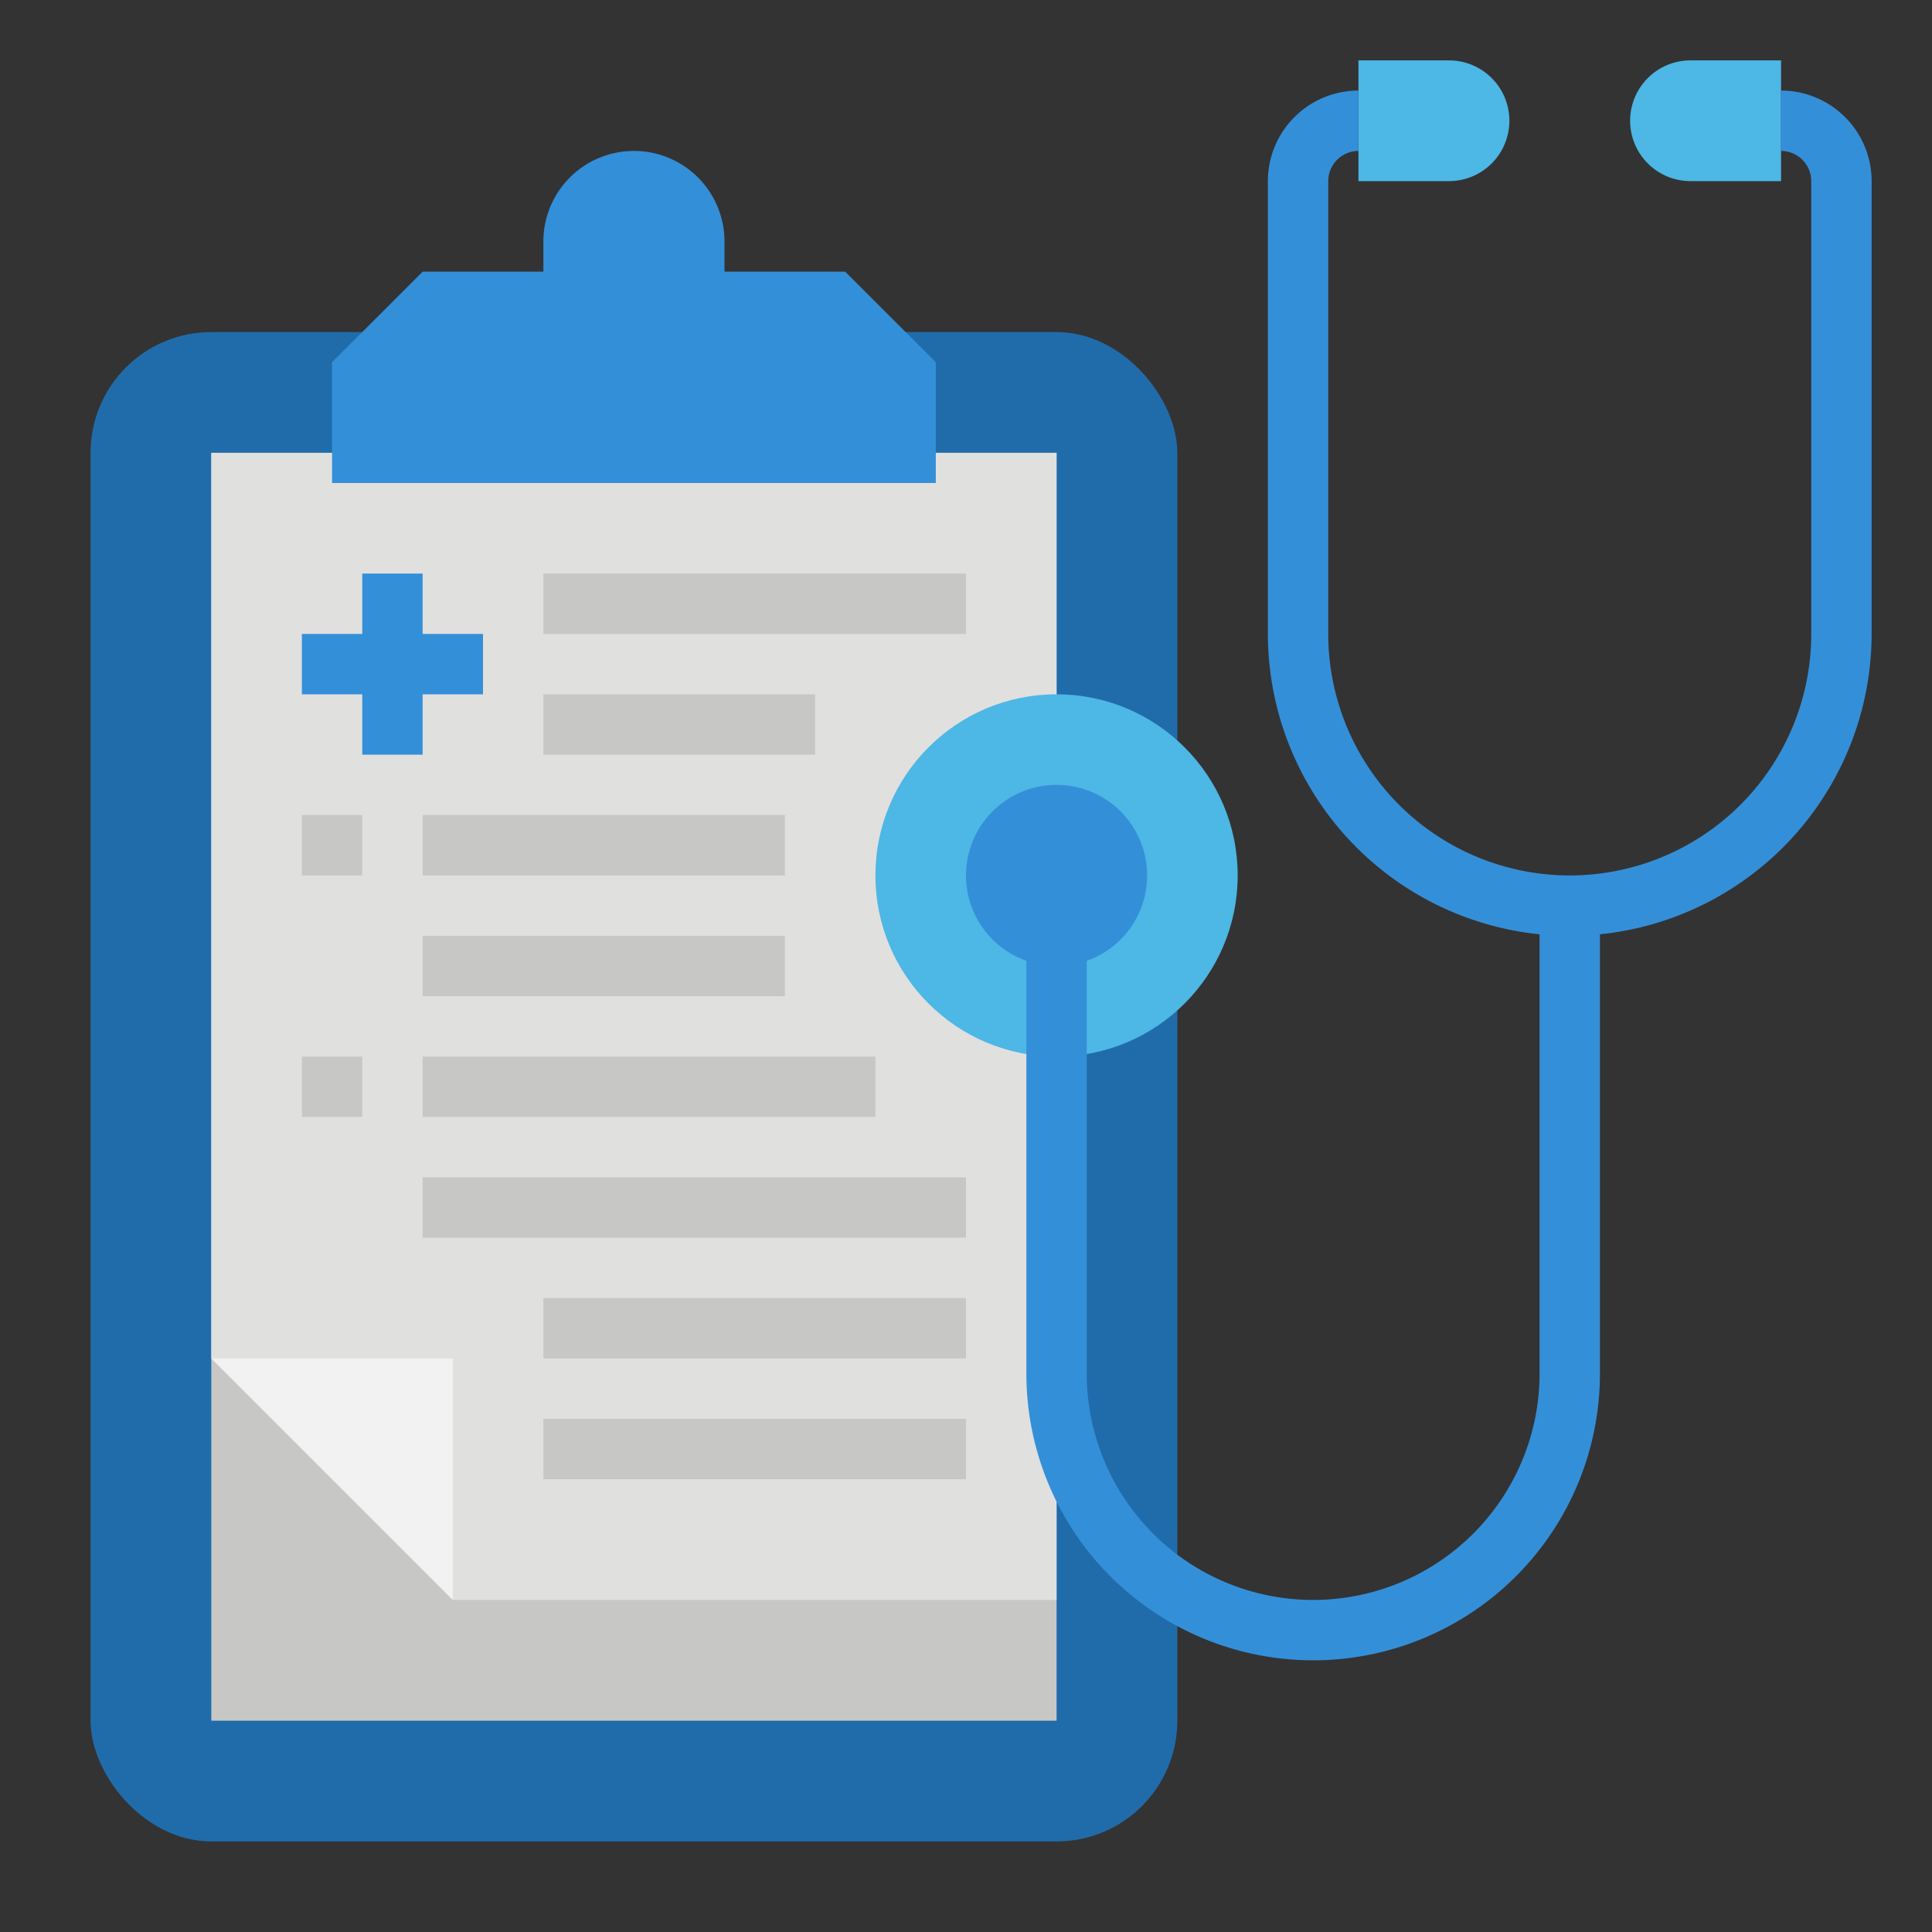 <svg height="512" viewBox="0 0 512 512" width="512" xmlns="http://www.w3.org/2000/svg"><rect x="0" y="0" width="512" height="512" fill="#333333" stroke="none"/><g id="Flat"><rect fill="#206cab" height="400" rx="32" width="288" x="24" y="88"/><path d="m56 120h224v336h-224z" fill="#c7c7c5"/><path d="m120 424h160v-304h-224v240z" fill="#e0e0de"/><path d="m120 424v-64h-64z" fill="#f2f2f2"/><path d="m192 72v-8a24 24 0 0 0 -24-24 24 24 0 0 0 -24 24v8h-32l-24 24v32h160v-32l-24-24z" fill="#348fd9"/><path d="m112 200v-16h16v-16h-16v-16h-16v16h-16v16h16v16z" fill="#348fd9"/><g fill="#c7c7c5"><path d="m144 152h112v16h-112z"/><path d="m144 184h72v16h-72z"/><path d="m112 216h96v16h-96z"/><path d="m80 216h16v16h-16z"/><path d="m112 248h96v16h-96z"/><path d="m112 280h120v16h-120z"/><path d="m80 280h16v16h-16z"/><path d="m112 312h144v16h-144z"/><path d="m144 344h112v16h-112z"/><path d="m144 376h112v16h-112z"/></g><path d="m360 16h24a16 16 0 0 1 16 16 16 16 0 0 1 -16 16h-24a0 0 0 0 1 0 0v-32a0 0 0 0 1 0 0z" fill="#4db7e5"/><path d="m432 16h24a16 16 0 0 1 16 16 16 16 0 0 1 -16 16h-24a0 0 0 0 1 0 0v-32a0 0 0 0 1 0 0z" fill="#4db7e5" transform="matrix(-1 0 0 -1 904 64)"/><circle cx="280" cy="232" fill="#4db7e5" r="48"/><path d="m472 24v16a8.009 8.009 0 0 1 8 8v120a64 64 0 0 1 -128 0v-120a8.009 8.009 0 0 1 8-8v-16a24.028 24.028 0 0 0 -24 24v120a80.11 80.11 0 0 0 72 79.6v116.4a60 60 0 0 1 -120 0v-109.371a24 24 0 1 0 -16 0v109.371a76 76 0 0 0 152 0v-116.4a80.11 80.11 0 0 0 72-79.6v-120a24.028 24.028 0 0 0 -24-24z" fill="#348fd9"/></g></svg>